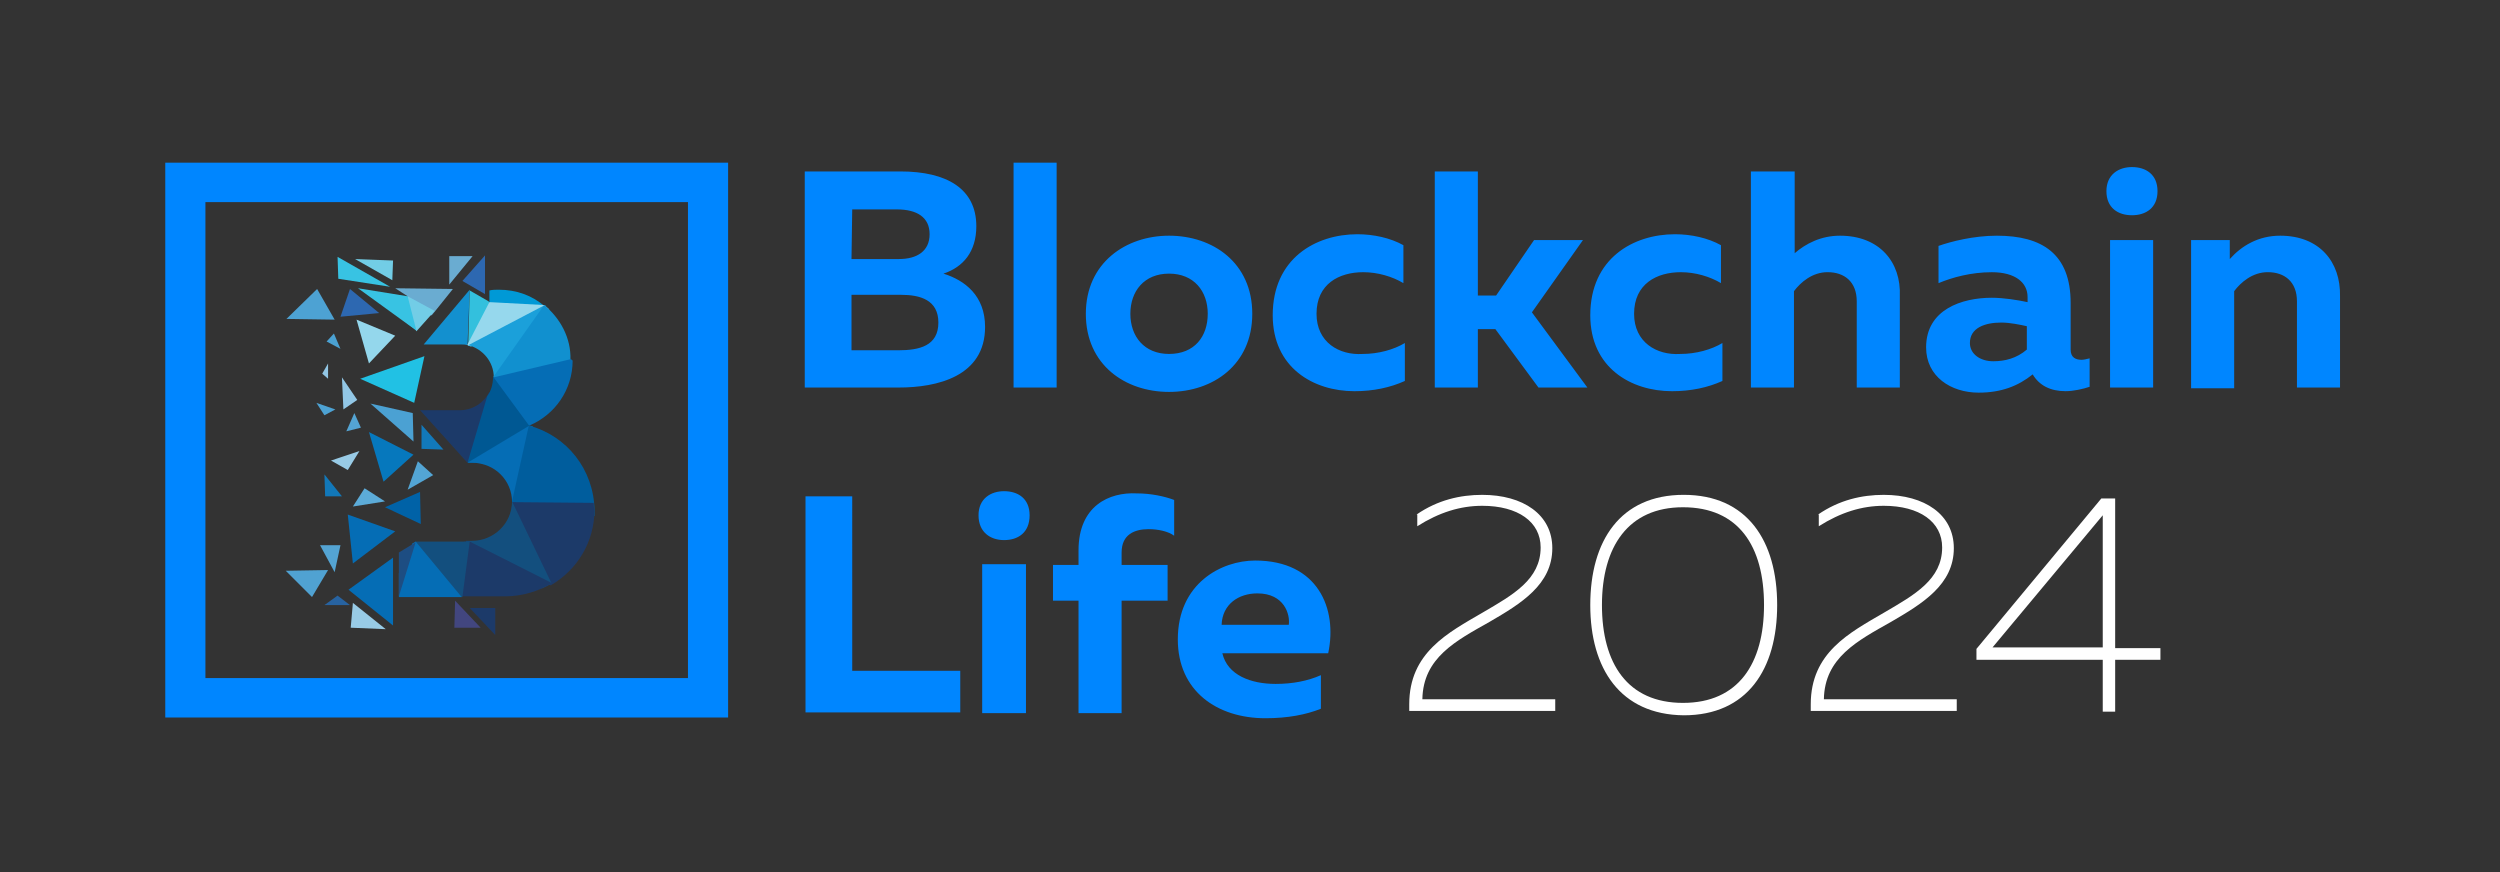 <?xml version="1.0" encoding="utf-8"?>
<!-- Generator: Adobe Illustrator 27.6.1, SVG Export Plug-In . SVG Version: 6.00 Build 0)  -->
<svg version="1.1" xmlns="http://www.w3.org/2000/svg" xmlns:xlink="http://www.w3.org/1999/xlink" x="0px" y="0px"
	 width="142.996px" height="49.882px" viewBox="0 0 142.996 49.882" style="enable-background:new 0 0 142.996 49.882;"
	 xml:space="preserve">
<rect x="0" y="0" width="142.996" height="49.882" fill="#333333" stroke="none"/>
<style type="text/css">
	.st0{display:none;}
	.st1{display:inline;}
	.st2{fill-rule:evenodd;clip-rule:evenodd;fill:#1D1D1B;}
	.st3{fill:#FFFFFF;}
	.st4{fill:#0086FF;}
	.st5{fill:#1390CF;}
	.st6{fill:#33C0DD;}
	.st7{fill:#0099D6;}
	.st8{fill:#96D8ED;}
	.st9{fill:#1BA0DA;}
	.st10{fill:#1190CF;}
	.st11{fill:#056DB5;}
	.st12{fill:#1C3A69;}
	.st13{fill:#005893;}
	.st14{fill:#005D9D;}
	.st15{fill:#134F7E;}
	.st16{fill:#1D4D82;}
	.st17{fill:#4DA2D3;}
	.st18{fill:#2D68B1;}
	.st19{fill:#50A2D2;}
	.st20{fill:#6AACD1;}
	.st21{fill:#72CDE6;}
	.st22{fill:#42467F;}
	.st23{fill:#98CBE6;}
	.st24{fill:#54A4D3;}
	.st25{fill:#0062A7;}
	.st26{fill:#5CABD8;}
	.st27{fill:#1278B9;}
	.st28{fill:#53A5D4;}
	.st29{fill:#0678BD;}
	.st30{fill:#1279BB;}
	.st31{fill:#4BA1D3;}
	.st32{fill:#92C7E6;}
	.st33{fill:#21C1E4;}
	.st34{fill:#92C6E4;}
	.st35{fill:#4BA2D3;}
	.st36{fill:#94D7EC;}
	.st37{fill:#2763A1;}
	.st38{fill:#38C3E3;}
</style>
<g id="рамки" class="st0">
	<g id="_x23_подложка_4_" class="st1">
		<path class="st2" d="M0,0v49.882h142.996V0H0z M127.002,37.69H16.06V10.041h110.942V37.69z"/>
	</g>
</g>
<g id="лого">
	<g>
		<path class="st3" d="M81.023,29.432c1.211-0.835,2.505-1.127,3.758-1.127c2.338,0,4.009,1.127,4.009,3.048
			c0,2.088-1.796,3.173-3.591,4.217c-1.921,1.086-3.8,2.046-3.842,4.426h7.6v0.668h-8.351v-0.376c0-2.965,2.213-4.092,4.217-5.261
			c1.712-1.002,3.299-1.879,3.299-3.716c0-1.461-1.294-2.38-3.34-2.38c-1.253,0-2.464,0.376-3.716,1.169v-0.668
			C81.065,29.432,81.023,29.432,81.023,29.432z"/>
		<path class="st3" d="M90.961,34.609c0-3.675,1.712-6.305,5.345-6.305c3.633,0,5.345,2.631,5.345,6.305
			c0,3.675-1.712,6.305-5.345,6.305C92.673,40.873,90.961,38.242,90.961,34.609z M100.899,34.609c0-3.382-1.461-5.595-4.635-5.595
			c-3.132,0-4.635,2.255-4.635,5.595s1.461,5.595,4.635,5.595C99.438,40.205,100.899,37.95,100.899,34.609z"/>
		<path class="st3" d="M103.989,29.432c1.211-0.835,2.505-1.127,3.758-1.127c2.338,0,4.009,1.127,4.009,3.048
			c0,2.088-1.796,3.173-3.591,4.217c-1.921,1.086-3.8,2.046-3.842,4.426h7.6v0.668h-8.351v-0.376c0-2.965,2.213-4.092,4.217-5.261
			c1.712-1.002,3.299-1.879,3.299-3.716c0-1.461-1.294-2.38-3.34-2.38c-1.253,0-2.464,0.376-3.716,1.169v-0.668
			C104.031,29.432,103.989,29.432,103.989,29.432z"/>
		<path class="st3" d="M120.191,28.513h0.793v8.56h2.589v0.668h-2.589v2.965h-0.71v-2.965h-7.224v-0.626L120.191,28.513z
			 M120.274,37.031v-7.558l-6.305,7.558H120.274z"/>
		<path class="st4" d="M48.746,28.388h-2.672v12.36h8.852v-2.38h-6.18V28.388L48.746,28.388z M57.431,28.095
			c-0.752,0-1.461,0.418-1.461,1.378c0,0.96,0.668,1.42,1.461,1.42s1.461-0.418,1.461-1.42
			C58.893,28.513,58.225,28.095,57.431,28.095z M56.179,40.789h2.505v-8.518h-2.505V40.789z M61.69,31.478v0.835h-1.461v2.046h1.461
			v6.43h2.464v-6.43h2.631v-2.046h-2.631v-0.71c0-1.044,0.752-1.336,1.545-1.336c0.543,0,1.127,0.125,1.461,0.376v-2.046
			c-0.543-0.209-1.336-0.376-2.13-0.376C63.444,28.137,61.69,28.931,61.69,31.478z M71.795,32.062c-1.921,0-4.426,1.294-4.426,4.51
			c0,2.965,2.255,4.51,5.011,4.51c1.294,0,2.338-0.209,3.173-0.543v-1.921c-0.752,0.334-1.628,0.501-2.589,0.501
			c-1.42,0-2.756-0.501-3.048-1.754h6.055C76.514,34.818,75.386,32.062,71.795,32.062z M73.716,35.737h-3.842
			c0.042-1.169,0.96-1.796,2.046-1.796C73.466,33.941,73.8,35.152,73.716,35.737z"/>
		<path class="st4" d="M53.965,15.652c1.127-0.376,1.879-1.253,1.879-2.714c0-2.13-1.67-3.132-4.343-3.132h-5.47v12.36h5.387
			c2.171,0,4.927-0.626,4.927-3.466C56.346,16.905,55.176,16.028,53.965,15.652z M48.746,11.977h2.547
			c1.169,0,1.879,0.459,1.879,1.42s-0.71,1.42-1.754,1.42h-2.714L48.746,11.977L48.746,11.977z M51.377,20.036h-2.672v-3.173h2.839
			c1.086,0,2.13,0.292,2.13,1.587C53.673,19.786,52.587,20.036,51.377,20.036z M57.974,22.166h2.464V9.305h-2.464V22.166z
			 M66.868,13.481c-2.464,0-4.76,1.545-4.76,4.468s2.255,4.468,4.76,4.468s4.76-1.545,4.76-4.468S69.373,13.481,66.868,13.481z
			 M66.868,20.245c-1.42,0-2.213-1.002-2.213-2.297s0.793-2.297,2.213-2.297c1.42,0,2.213,1.002,2.213,2.297
			S68.33,20.245,66.868,20.245z M75.303,17.949c0-1.712,1.294-2.38,2.672-2.38c0.835,0,1.67,0.251,2.297,0.626v-2.171
			c-0.752-0.418-1.712-0.626-2.631-0.626c-2.38,0-4.844,1.378-4.844,4.635c0,3.006,2.338,4.343,4.677,4.343
			c1.086,0,2.046-0.209,2.881-0.585v-2.171c-0.626,0.376-1.503,0.626-2.422,0.626C76.597,20.329,75.303,19.577,75.303,17.949z
			 M90.544,13.731h-2.798l-2.171,3.173h-1.044V9.806h-2.464v12.36h2.464v-3.34h1.002l2.464,3.34h2.798l-3.173-4.301L90.544,13.731z
			 M93.467,17.949c0-1.712,1.294-2.38,2.672-2.38c0.835,0,1.67,0.251,2.297,0.626v-2.171c-0.752-0.418-1.712-0.626-2.631-0.626
			c-2.38,0-4.844,1.378-4.844,4.635c0,3.006,2.338,4.343,4.677,4.343c1.086,0,2.046-0.209,2.881-0.585v-2.171
			c-0.626,0.376-1.503,0.626-2.422,0.626C94.761,20.329,93.467,19.577,93.467,17.949z M105.242,13.481
			c-1.086,0-1.963,0.459-2.589,1.002V9.806h-2.505v12.36h2.464v-5.512c0.376-0.501,1.044-1.086,1.921-1.086
			c0.96,0,1.67,0.543,1.67,1.67v4.927h2.464v-5.22C108.75,14.984,107.497,13.481,105.242,13.481z M118.437,19.995v-2.672
			c0-2.798-1.628-3.842-4.217-3.842c-1.336,0-2.631,0.334-3.34,0.585v2.13c0.793-0.334,1.879-0.626,3.048-0.626
			c1.336,0,2.046,0.585,2.046,1.42v0.292c-0.585-0.125-1.378-0.251-2.046-0.251c-1.712,0-3.758,0.668-3.758,2.839
			c0,1.67,1.42,2.589,3.006,2.589c1.294,0,2.255-0.376,3.09-1.044c0.376,0.626,1.002,0.96,1.879,0.96
			c0.459,0,1.002-0.125,1.378-0.251v-1.628c-0.167,0.042-0.334,0.084-0.459,0.084C118.729,20.579,118.437,20.454,118.437,19.995z
			 M115.932,19.995c-0.585,0.501-1.253,0.668-1.921,0.668c-0.752,0-1.336-0.418-1.336-1.044c0-0.877,0.877-1.169,1.796-1.169
			c0.501,0,1.086,0.125,1.461,0.209V19.995z M120.692,22.166h2.464v-8.435h-2.464V22.166z M121.945,9.556
			c-0.752,0-1.461,0.418-1.461,1.378s0.668,1.378,1.461,1.378s1.461-0.418,1.461-1.378S122.738,9.556,121.945,9.556z
			 M130.421,13.481c-1.253,0-2.213,0.585-2.881,1.336v-1.086h-2.213v8.477h2.464v-5.554c0.376-0.501,1.044-1.086,1.921-1.086
			c0.96,0,1.67,0.543,1.67,1.67v4.927h2.464v-5.22C133.887,14.984,132.676,13.481,130.421,13.481z"/>
		<path class="st4" d="M9.453,9.305V41.04h32.194V9.305H9.453z M39.351,38.785H11.75V11.56h27.601V38.785z"/>
		<path class="st5" d="M24.235,19.702h2.088c0.167,0,0.292,0,0.418,0.042l0.125-3.173L24.235,19.702z"/>
		<path class="st6" d="M27.951,17.239l-1.086-0.626v0.125l-0.084,3.048c0.042,0,0.084,0,0.167,0.042l0.376-0.334l0.668-1.336
			l0.167-0.543L27.951,17.239z"/>
		<path class="st7" d="M28.536,16.571c-0.167,0-0.376,0-0.543,0.042v0.71l0.084,0.125l0.877,0.125h1.127l1.086-0.042
			C30.457,16.905,29.538,16.571,28.536,16.571z"/>
		<path class="st8" d="M31.125,17.448l-3.132-0.167l-1.253,2.422v0.042c0.042,0,0.125,0.042,0.167,0.042l1.503-0.334l1.587-1.002
			l1.42-0.752L31.125,17.448z"/>
		<path class="st9" d="M31.208,17.489l-0.042-0.042l-4.384,2.297c0.835,0.209,1.461,0.96,1.461,1.837h0.084l1.294-0.835l1.253-1.628
			l0.418-1.461L31.208,17.489z"/>
		<path class="st10" d="M31.125,17.448l-2.923,4.134l2.088,0.418l1.796-0.71l0.501-0.167c0-0.167,0.042-0.334,0.042-0.543
			C32.67,19.327,32.043,18.199,31.125,17.448z"/>
		<path class="st11" d="M32.67,20.538l-4.426,1.044v0.042c0,0.084,0,0.209,0,0.292l0.292,0.835l1.169,1.461l0.585,0.125
			c1.461-0.626,2.464-2.046,2.464-3.716C32.67,20.579,32.67,20.538,32.67,20.538z"/>
		<path class="st12" d="M27.993,22.417c-0.292,0.585-0.877,1.002-1.587,1.044h-2.38l2.672,2.965l0,0c0.042,0,0.084,0,0.125,0
			l0.209-0.209l0.793-2.13l0.209-1.211L27.993,22.417z"/>
		<path class="st13" d="M28.202,21.54L28.202,21.54c0,0.459-0.125,0.835-0.334,1.127l-1.127,3.8c0.084,0,0.167,0,0.292,0
			c0.209,0,0.418,0,0.626,0.084h0.334l1.169-0.96l0.752-0.71l0.376-0.501L28.202,21.54z"/>
		<path class="st11" d="M30.791,24.964l-0.334-0.585c-0.042,0-0.125-0.042-0.167-0.042l-3.549,2.13c0.084,0,0.167,0,0.251,0
			c1.294,0,2.297,1.002,2.297,2.255c0,0.084,0,0.125,0,0.209l0.96-0.543l0.668-1.169L30.791,24.964z"/>
		<path class="st14" d="M30.248,24.337l-0.96,4.343c0,0,0,0,0,0.042c0,0.084,0,0.125,0,0.209l1.628,0.543l3.09,0.042
			c0-0.125,0-0.251,0-0.334C33.964,26.843,32.419,24.922,30.248,24.337z"/>
		<path class="st12" d="M33.964,28.763l-4.677-0.042c0,0.251-0.042,0.501-0.125,0.752l0.125,0.919l0.501,1.253l1.086,1.545
			l0.626,0.292c1.503-0.877,2.505-2.464,2.505-4.343C33.964,29.014,33.964,28.889,33.964,28.763z"/>
		<path class="st15" d="M29.288,28.68C29.288,28.68,29.288,28.722,29.288,28.68c0,1.253-1.044,2.255-2.297,2.255h-0.042h-0.292
			l0.084,1.169l2.965,1.127L31,33.649c0.167-0.084,0.376-0.167,0.543-0.292L29.288,28.68z"/>
		<path class="st12" d="M26.866,30.977L26.866,30.977h-0.334l-0.501,2.297l-0.209,0.835h3.09c0.96,0,1.879-0.292,2.672-0.752
			L26.866,30.977z"/>
		<path class="st15" d="M26.866,30.977h-3.09l-0.042,0.042l0.334,0.96l1.169,1.837l0.543,0.334h0.668l0,0L26.866,30.977z"/>
		<path class="st11" d="M23.776,30.977l-0.209,0.125c0,0.042,0,0.042,0,0.042l-0.585,1.336l-0.167,0.292v1.378h3.591L23.776,30.977z
			"/>
		<path class="st16" d="M22.815,31.603v2.505l0.96-3.09L22.815,31.603z"/>
		<path class="st17" d="M18.139,16.529l-1.754,1.712l2.756,0.042L18.139,16.529z"/>
		<path class="st18" d="M20.018,16.529l-0.543,1.587l2.213-0.209L20.018,16.529z"/>
		<path class="st19" d="M16.343,32.647l1.503,1.503l0.919-1.545L16.343,32.647z"/>
		<path class="st20" d="M25.697,14.65v1.628l1.336-1.628C27.033,14.65,25.697,14.65,25.697,14.65z"/>
		<path class="st21" d="M20.31,14.817l2.13,1.211l0.042-1.127L20.31,14.817z"/>
		<path class="st22" d="M26.031,34.359l-0.042,1.545h1.503L26.031,34.359z"/>
		<path class="st12" d="M26.866,34.776l1.461,1.545v-1.545C28.327,34.776,26.866,34.776,26.866,34.776z"/>
		<path class="st23" d="M20.185,34.484l-0.125,1.42l2.004,0.084L20.185,34.484z"/>
		<path class="st11" d="M19.892,29.432l0.292,2.798l2.422-1.837L19.892,29.432z"/>
		<path class="st24" d="M18.306,31.185l0.835,1.545l0.334-1.545H18.306z"/>
		<path class="st25" d="M24.026,28.137l-2.004,0.877l2.046,0.96L24.026,28.137z"/>
		<path class="st26" d="M20.853,27.928l-0.668,1.044l1.837-0.292L20.853,27.928z"/>
		<path class="st27" d="M18.556,27.135l0.042,1.253h0.96L18.556,27.135z"/>
		<path class="st28" d="M23.901,26.383l-0.585,1.628l1.461-0.835L23.901,26.383z"/>
		<path class="st29" d="M21.103,24.713l0.835,2.839l1.712-1.545L21.103,24.713z"/>
		<path class="st23" d="M18.932,26.342l0.96,0.543l0.668-1.086L18.932,26.342z"/>
		<path class="st30" d="M24.11,24.296v1.378l1.253,0.042L24.11,24.296z"/>
		<path class="st24" d="M20.268,23.627l-0.459,1.044l0.835-0.209L20.268,23.627z"/>
		<path class="st31" d="M23.609,23.627l-2.422-0.543l2.464,2.171L23.609,23.627z"/>
		<path class="st17" d="M18.097,23.043l0.459,0.71l0.626-0.334L18.097,23.043z"/>
		<path class="st32" d="M19.558,21.581l0.084,1.837l0.793-0.543L19.558,21.581z"/>
		<path class="st33" d="M20.602,21.665l3.09,1.378l0.585-2.672L20.602,21.665z"/>
		<path class="st34" d="M18.431,21.373l0.334,0.292v-0.877L18.431,21.373z"/>
		<path class="st35" d="M19.099,19.076l-0.418,0.459l0.793,0.418L19.099,19.076z"/>
		<path class="st36" d="M20.393,18.283l0.71,2.505l1.503-1.587L20.393,18.283z"/>
		<path class="st11" d="M22.481,31.895l-2.547,1.837l2.547,2.046V31.895z"/>
		<path class="st37" d="M19.308,34.067l-0.752,0.543h1.461L19.308,34.067z"/>
		<path class="st38" d="M19.308,14.692l0.042,1.253l2.965,0.459L19.308,14.692z"/>
		<path class="st18" d="M26.448,16.07l1.294,0.752v-2.213L26.448,16.07z"/>
		<path class="st20" d="M25.905,16.529l-3.299-0.042l0,0l0.71,0.459l0,0l0,0l-0.042,0.125c0,0-0.042,0.042-0.084,0l0.167,0.668
			l1.211,0.292h0.125l0.209-0.251L25.905,16.529z"/>
		<path class="st21" d="M23.316,16.946l-0.376,0.418v0.835l0.835,0.668l0.042,0.084l0,0l1.044-1.169L23.316,16.946z"/>
		<path class="st38" d="M23.316,16.946l-2.839-0.459l3.34,2.422L23.316,16.946z"/>
	</g>
</g>
</svg>
